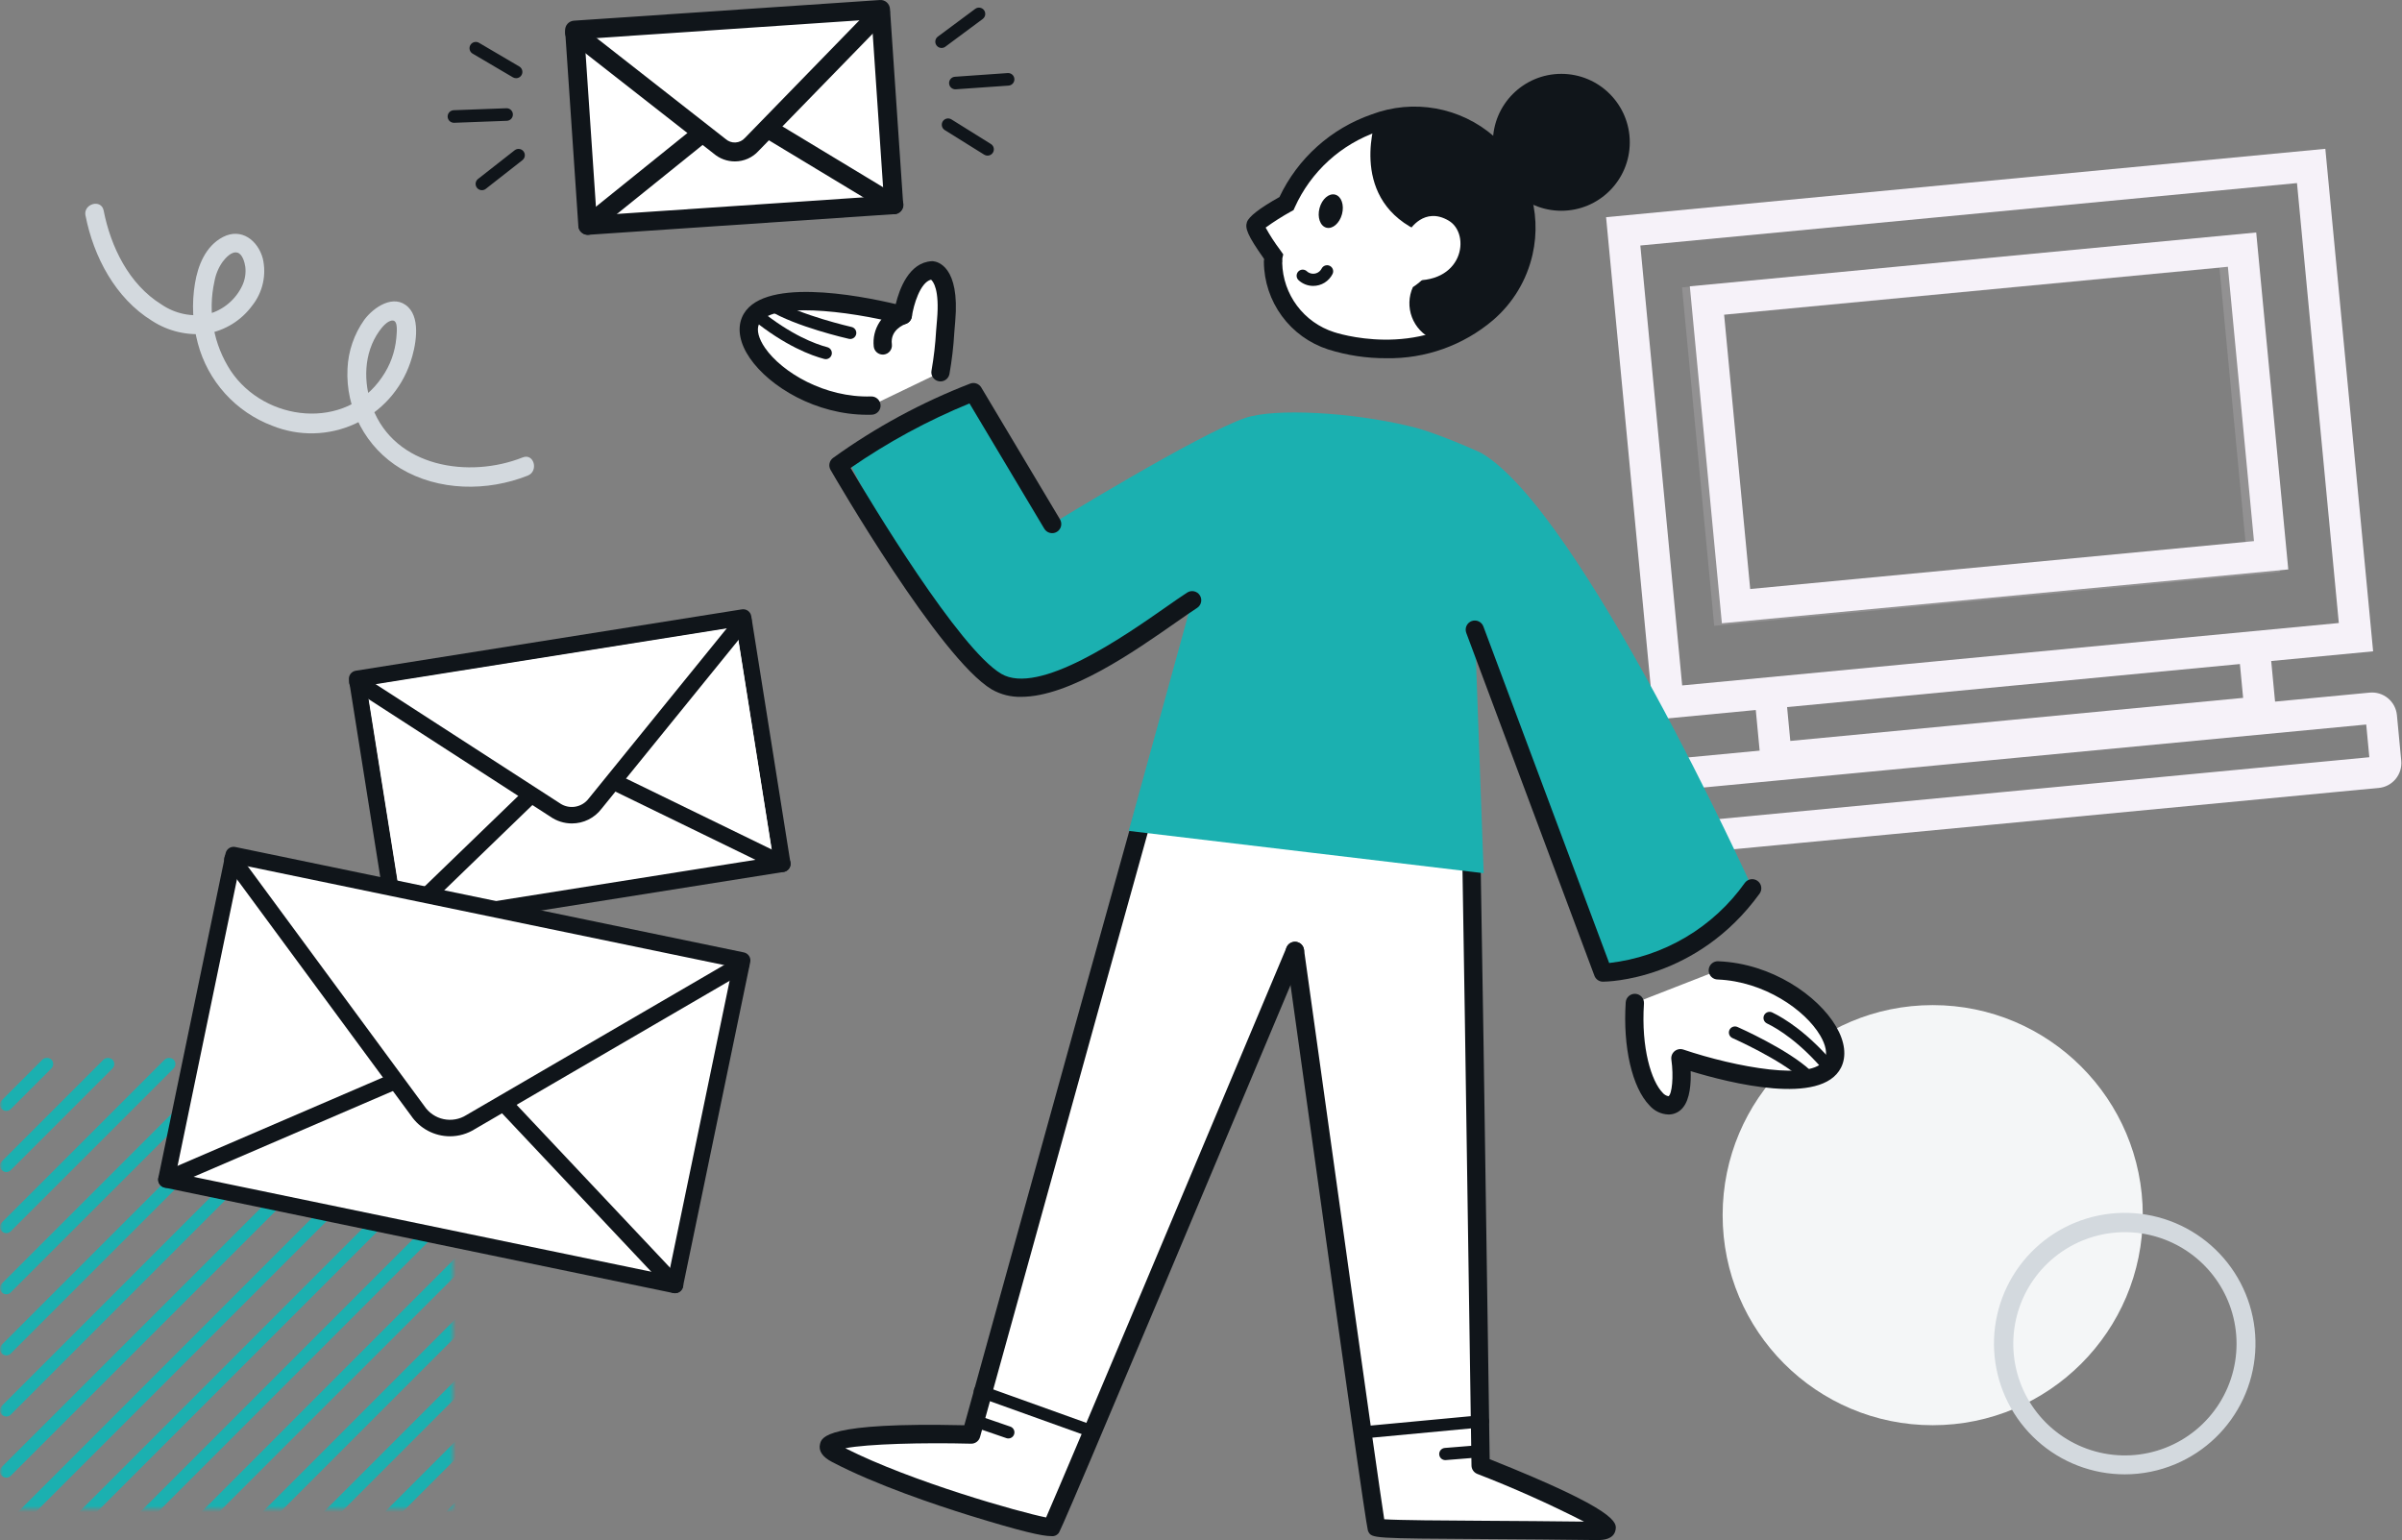 <?xml version="1.0" encoding="UTF-8"?><svg width="382" height="245" viewBox="0 0 382 245" fill="none" xmlns="http://www.w3.org/2000/svg">
<rect x="0" y="0" width="382" height="245" fill="#808080" stroke="none"/>
<mask id="mask0" mask-type="alpha" maskUnits="userSpaceOnUse" x="0" y="168" width="72" height="72">
<rect y="168" width="72" height="72" fill="#C4C4C4"/>
</mask>
<g mask="url(#mask0)">
<path d="M1.001 351.688C0.803 351.688 0.61 351.629 0.445 351.519C0.281 351.409 0.153 351.253 0.077 351.07C0.001 350.888 -0.018 350.687 0.02 350.493C0.059 350.299 0.154 350.12 0.294 349.981L181.754 168.52C181.941 168.332 182.196 168.227 182.461 168.226C182.726 168.226 182.981 168.332 183.168 168.519C183.356 168.707 183.461 168.961 183.461 169.226C183.462 169.492 183.356 169.746 183.169 169.934L1.708 351.395C1.52 351.582 1.266 351.688 1.001 351.688Z" fill="#1BB0B0"/>
<path d="M1.001 341.966C0.803 341.966 0.61 341.907 0.445 341.797C0.281 341.687 0.153 341.531 0.077 341.348C0.001 341.166 -0.018 340.965 0.02 340.771C0.059 340.577 0.154 340.398 0.294 340.259L172.033 168.52C172.221 168.337 172.474 168.237 172.736 168.239C172.998 168.241 173.249 168.346 173.435 168.532C173.62 168.717 173.725 168.968 173.727 169.23C173.73 169.492 173.629 169.745 173.447 169.934L1.708 341.673C1.52 341.86 1.266 341.966 1.001 341.966Z" fill="#1BB0B0"/>
<path d="M1.001 332.245C0.803 332.245 0.61 332.186 0.445 332.076C0.281 331.966 0.153 331.81 0.077 331.627C0.001 331.445 -0.018 331.244 0.02 331.05C0.059 330.856 0.154 330.677 0.294 330.538L162.31 168.521C162.498 168.338 162.751 168.238 163.013 168.24C163.275 168.242 163.526 168.347 163.712 168.533C163.897 168.718 164.002 168.969 164.004 169.231C164.007 169.493 163.906 169.746 163.724 169.935L1.708 331.952C1.52 332.139 1.266 332.245 1.001 332.245Z" fill="#1BB0B0"/>
<path d="M1.001 322.522C0.803 322.522 0.61 322.463 0.445 322.353C0.281 322.243 0.153 322.087 0.077 321.904C0.001 321.722 -0.018 321.521 0.02 321.327C0.059 321.133 0.154 320.954 0.294 320.815L152.588 168.521C152.776 168.338 153.029 168.238 153.291 168.24C153.553 168.242 153.804 168.347 153.99 168.533C154.175 168.718 154.28 168.969 154.282 169.231C154.285 169.493 154.184 169.746 154.002 169.935L1.708 322.23C1.52 322.417 1.266 322.522 1.001 322.522Z" fill="#1BB0B0"/>
<path d="M1.001 312.8C0.803 312.8 0.61 312.741 0.445 312.631C0.281 312.521 0.153 312.365 0.077 312.182C0.001 312 -0.018 311.799 0.02 311.605C0.059 311.411 0.154 311.232 0.294 311.093L142.867 168.52C143.055 168.337 143.308 168.237 143.57 168.239C143.832 168.241 144.083 168.346 144.269 168.532C144.454 168.717 144.559 168.968 144.561 169.23C144.564 169.492 144.463 169.745 144.281 169.934L1.708 312.507C1.52 312.694 1.266 312.8 1.001 312.8Z" fill="#1BB0B0"/>
<path d="M1.001 303.078C0.803 303.078 0.61 303.019 0.445 302.909C0.281 302.799 0.153 302.643 0.077 302.46C0.001 302.278 -0.018 302.077 0.02 301.883C0.059 301.689 0.154 301.51 0.294 301.371L133.144 168.52C133.332 168.337 133.585 168.237 133.847 168.239C134.109 168.241 134.36 168.346 134.546 168.532C134.731 168.717 134.836 168.968 134.838 169.23C134.841 169.492 134.74 169.745 134.558 169.934L1.708 302.788C1.52 302.974 1.266 303.078 1.001 303.078Z" fill="#1BB0B0"/>
<path d="M1.001 293.356C0.803 293.356 0.61 293.297 0.445 293.187C0.281 293.077 0.153 292.921 0.077 292.738C0.001 292.556 -0.018 292.355 0.02 292.161C0.059 291.967 0.154 291.788 0.294 291.649L123.422 168.521C123.61 168.338 123.863 168.238 124.125 168.24C124.387 168.242 124.638 168.347 124.824 168.533C125.009 168.718 125.114 168.969 125.116 169.231C125.119 169.493 125.018 169.746 124.836 169.935L1.708 293.063C1.52 293.25 1.266 293.356 1.001 293.356Z" fill="#1BB0B0"/>
<path d="M1.001 283.634C0.803 283.634 0.61 283.575 0.445 283.465C0.281 283.355 0.153 283.199 0.077 283.016C0.001 282.834 -0.018 282.633 0.02 282.439C0.059 282.245 0.154 282.066 0.294 281.927L113.7 168.52C113.888 168.337 114.141 168.237 114.403 168.239C114.665 168.241 114.916 168.346 115.102 168.532C115.287 168.717 115.392 168.968 115.394 169.23C115.397 169.492 115.296 169.745 115.114 169.934L1.708 283.341C1.52 283.528 1.266 283.634 1.001 283.634Z" fill="#1BB0B0"/>
<path d="M1.001 273.912C0.803 273.912 0.61 273.853 0.445 273.743C0.281 273.633 0.153 273.477 0.077 273.294C0.001 273.112 -0.018 272.911 0.02 272.717C0.059 272.523 0.154 272.344 0.294 272.205L103.978 168.52C104.166 168.337 104.419 168.237 104.681 168.239C104.943 168.241 105.194 168.346 105.38 168.532C105.565 168.717 105.67 168.968 105.672 169.23C105.675 169.492 105.574 169.745 105.392 169.934L1.708 273.619C1.52 273.806 1.266 273.912 1.001 273.912Z" fill="#1BB0B0"/>
<path d="M1.001 264.188C0.803 264.188 0.61 264.129 0.445 264.019C0.281 263.909 0.153 263.753 0.077 263.57C0.001 263.388 -0.018 263.187 0.02 262.993C0.059 262.799 0.154 262.62 0.294 262.481L94.256 168.518C94.348 168.422 94.458 168.346 94.58 168.294C94.702 168.241 94.834 168.214 94.966 168.212C95.099 168.211 95.231 168.237 95.354 168.287C95.477 168.337 95.588 168.411 95.682 168.505C95.776 168.599 95.85 168.711 95.901 168.834C95.951 168.957 95.976 169.088 95.975 169.221C95.974 169.354 95.946 169.485 95.894 169.607C95.841 169.729 95.765 169.839 95.67 169.932L1.708 263.895C1.52 264.082 1.266 264.188 1.001 264.188Z" fill="#1BB0B0"/>
<path d="M1 254.468C0.802 254.468 0.609 254.409 0.444 254.299C0.28 254.189 0.152 254.033 0.076 253.85C0 253.668 -0.019 253.467 0.019 253.273C0.058 253.079 0.153 252.9 0.293 252.761L84.534 168.52C84.722 168.337 84.975 168.237 85.237 168.239C85.499 168.241 85.75 168.346 85.936 168.532C86.121 168.717 86.226 168.968 86.228 169.23C86.231 169.492 86.13 169.745 85.948 169.934L1.707 254.175C1.519 254.362 1.265 254.468 1 254.468Z" fill="#1BB0B0"/>
<path d="M1.001 244.745C0.803 244.745 0.61 244.686 0.445 244.576C0.281 244.466 0.153 244.31 0.077 244.127C0.001 243.945 -0.018 243.744 0.02 243.55C0.059 243.356 0.154 243.177 0.294 243.038L74.813 168.519C74.905 168.423 75.015 168.347 75.137 168.295C75.259 168.242 75.391 168.215 75.523 168.213C75.656 168.212 75.788 168.237 75.911 168.288C76.034 168.338 76.145 168.412 76.239 168.506C76.333 168.6 76.407 168.712 76.458 168.835C76.508 168.958 76.533 169.089 76.532 169.222C76.531 169.355 76.503 169.486 76.451 169.608C76.398 169.73 76.322 169.84 76.227 169.933L1.708 244.452C1.52 244.639 1.266 244.745 1.001 244.745Z" fill="#1BB0B0"/>
<path d="M1 235.023C0.802 235.023 0.609 234.964 0.444 234.854C0.28 234.744 0.152 234.588 0.076 234.405C0 234.223 -0.019 234.022 0.019 233.828C0.058 233.634 0.153 233.455 0.293 233.316L65.093 168.516C65.185 168.42 65.295 168.344 65.417 168.292C65.539 168.239 65.671 168.212 65.803 168.21C65.936 168.209 66.068 168.235 66.191 168.285C66.314 168.335 66.425 168.409 66.519 168.503C66.613 168.597 66.687 168.709 66.738 168.832C66.788 168.955 66.813 169.086 66.812 169.219C66.811 169.352 66.783 169.483 66.731 169.605C66.678 169.727 66.602 169.837 66.507 169.93L1.707 234.73C1.519 234.917 1.265 235.023 1 235.023Z" fill="#1BB0B0"/>
<path d="M1.001 225.301C0.803 225.301 0.61 225.242 0.445 225.132C0.281 225.022 0.153 224.866 0.077 224.683C0.001 224.501 -0.018 224.3 0.02 224.106C0.059 223.912 0.154 223.733 0.294 223.594L55.369 168.519C55.557 168.336 55.81 168.236 56.072 168.238C56.334 168.24 56.585 168.345 56.77 168.531C56.956 168.716 57.061 168.967 57.063 169.229C57.066 169.491 56.965 169.744 56.783 169.933L1.708 225.008C1.52 225.195 1.266 225.301 1.001 225.301Z" fill="#1BB0B0"/>
<path d="M1.001 215.579C0.803 215.579 0.61 215.52 0.445 215.41C0.281 215.3 0.153 215.144 0.077 214.961C0.001 214.779 -0.018 214.578 0.02 214.384C0.059 214.19 0.154 214.011 0.294 213.872L45.647 168.519C45.739 168.423 45.849 168.347 45.971 168.295C46.093 168.242 46.225 168.215 46.357 168.213C46.49 168.212 46.622 168.237 46.745 168.288C46.868 168.338 46.979 168.412 47.073 168.506C47.167 168.6 47.241 168.712 47.291 168.835C47.342 168.958 47.367 169.089 47.366 169.222C47.365 169.355 47.337 169.486 47.285 169.608C47.232 169.73 47.156 169.84 47.061 169.933L1.708 215.288C1.52 215.474 1.266 215.579 1.001 215.579Z" fill="#1BB0B0"/>
<path d="M1 205.858C0.802 205.858 0.609 205.799 0.444 205.689C0.28 205.579 0.152 205.423 0.076 205.24C0 205.058 -0.019 204.857 0.019 204.663C0.058 204.469 0.153 204.29 0.293 204.151L35.924 168.52C36.016 168.424 36.126 168.348 36.248 168.296C36.37 168.243 36.502 168.216 36.634 168.214C36.767 168.213 36.899 168.239 37.022 168.289C37.145 168.339 37.256 168.413 37.35 168.507C37.444 168.601 37.518 168.713 37.569 168.836C37.619 168.959 37.644 169.09 37.643 169.223C37.642 169.356 37.614 169.487 37.562 169.609C37.509 169.731 37.433 169.841 37.338 169.934L1.707 205.565C1.519 205.752 1.265 205.858 1 205.858Z" fill="#1BB0B0"/>
<path d="M1.001 196.135C0.803 196.135 0.61 196.076 0.445 195.966C0.281 195.856 0.153 195.7 0.077 195.517C0.001 195.335 -0.018 195.134 0.02 194.94C0.059 194.746 0.154 194.567 0.294 194.428L26.203 168.52C26.391 168.337 26.644 168.237 26.906 168.239C27.168 168.241 27.419 168.346 27.605 168.532C27.79 168.717 27.895 168.968 27.897 169.23C27.9 169.492 27.799 169.745 27.617 169.934L1.708 195.842C1.52 196.029 1.266 196.135 1.001 196.135Z" fill="#1BB0B0"/>
<path d="M1 186.415C0.802 186.415 0.609 186.356 0.444 186.246C0.28 186.136 0.152 185.98 0.076 185.797C0 185.615 -0.019 185.414 0.019 185.22C0.058 185.026 0.153 184.847 0.293 184.708L16.48 168.521C16.668 168.338 16.921 168.238 17.183 168.24C17.445 168.242 17.696 168.347 17.881 168.533C18.067 168.718 18.172 168.969 18.174 169.231C18.177 169.493 18.076 169.746 17.894 169.935L1.707 186.122C1.519 186.309 1.265 186.415 1 186.415Z" fill="#1BB0B0"/>
<path d="M1 176.693C0.802 176.693 0.609 176.634 0.444 176.524C0.28 176.414 0.152 176.258 0.076 176.075C0 175.893 -0.019 175.692 0.019 175.498C0.058 175.304 0.153 175.125 0.293 174.986L6.757 168.521C6.85 168.428 6.96 168.354 7.081 168.304C7.203 168.254 7.333 168.228 7.464 168.228C7.596 168.228 7.726 168.254 7.847 168.304C7.968 168.354 8.078 168.428 8.171 168.521C8.264 168.614 8.338 168.724 8.388 168.846C8.438 168.967 8.464 169.097 8.464 169.228C8.464 169.36 8.438 169.49 8.388 169.611C8.337 169.733 8.264 169.843 8.171 169.936L1.707 176.4C1.519 176.587 1.265 176.693 1 176.693Z" fill="#1BB0B0"/>
<path d="M10.722 351.688C10.524 351.688 10.331 351.629 10.166 351.519C10.002 351.409 9.873 351.253 9.798 351.07C9.722 350.888 9.702 350.687 9.741 350.493C9.779 350.299 9.875 350.12 10.014 349.981L181.753 178.242C181.941 178.054 182.195 177.949 182.461 177.948C182.726 177.948 182.98 178.054 183.168 178.241C183.356 178.429 183.461 178.683 183.461 178.948C183.461 179.214 183.356 179.468 183.169 179.656L11.428 351.395C11.241 351.582 10.987 351.688 10.722 351.688Z" fill="#1BB0B0"/>
<path d="M20.445 351.688C20.247 351.688 20.054 351.629 19.889 351.519C19.725 351.409 19.597 351.253 19.521 351.07C19.445 350.888 19.425 350.687 19.464 350.493C19.503 350.299 19.598 350.12 19.738 349.981L181.754 187.965C181.846 187.872 181.957 187.798 182.078 187.748C182.199 187.697 182.329 187.671 182.461 187.671C182.592 187.671 182.722 187.697 182.844 187.747C182.965 187.798 183.075 187.871 183.168 187.964C183.261 188.057 183.335 188.167 183.385 188.288C183.435 188.41 183.461 188.54 183.461 188.671C183.461 188.803 183.436 188.933 183.385 189.054C183.335 189.175 183.261 189.286 183.169 189.379L21.152 351.396C20.964 351.583 20.71 351.688 20.445 351.688Z" fill="#1BB0B0"/>
<path d="M30.168 351.688C29.97 351.688 29.777 351.629 29.612 351.519C29.448 351.409 29.32 351.253 29.244 351.07C29.168 350.888 29.149 350.687 29.187 350.493C29.226 350.299 29.321 350.12 29.461 349.981L181.755 197.688C181.943 197.505 182.196 197.405 182.458 197.407C182.72 197.409 182.971 197.514 183.157 197.7C183.342 197.885 183.447 198.136 183.449 198.398C183.452 198.66 183.351 198.913 183.169 199.102L30.875 351.402C30.686 351.587 30.432 351.689 30.168 351.688Z" fill="#1BB0B0"/>
<path d="M39.889 351.688C39.691 351.688 39.498 351.629 39.333 351.519C39.169 351.409 39.04 351.253 38.965 351.07C38.889 350.888 38.869 350.687 38.908 350.493C38.946 350.299 39.042 350.12 39.181 349.981L181.754 207.409C181.943 207.226 182.196 207.126 182.458 207.128C182.72 207.13 182.971 207.235 183.156 207.421C183.342 207.606 183.447 207.857 183.449 208.119C183.451 208.381 183.351 208.634 183.169 208.823L40.596 351.396C40.408 351.583 40.154 351.688 39.889 351.688Z" fill="#1BB0B0"/>
<path d="M49.615 351.688C49.417 351.688 49.224 351.629 49.059 351.519C48.895 351.409 48.767 351.253 48.691 351.07C48.616 350.888 48.596 350.687 48.634 350.493C48.673 350.299 48.768 350.12 48.908 349.981L181.755 217.13C181.944 216.947 182.196 216.847 182.458 216.849C182.721 216.851 182.971 216.956 183.157 217.142C183.342 217.327 183.447 217.578 183.45 217.84C183.452 218.102 183.351 218.355 183.169 218.544L50.315 351.395C50.129 351.58 49.878 351.686 49.615 351.688Z" fill="#1BB0B0"/>
<path d="M59.333 351.688C59.135 351.688 58.942 351.629 58.777 351.519C58.613 351.409 58.485 351.253 58.409 351.07C58.333 350.888 58.314 350.687 58.352 350.493C58.391 350.299 58.486 350.12 58.626 349.981L181.755 226.853C181.847 226.757 181.957 226.681 182.079 226.629C182.201 226.576 182.333 226.549 182.465 226.547C182.598 226.546 182.73 226.572 182.853 226.622C182.976 226.672 183.087 226.746 183.181 226.84C183.275 226.934 183.349 227.046 183.4 227.169C183.45 227.292 183.475 227.423 183.474 227.556C183.473 227.689 183.445 227.82 183.393 227.942C183.34 228.064 183.264 228.174 183.169 228.267L60.04 351.396C59.852 351.583 59.598 351.688 59.333 351.688Z" fill="#1BB0B0"/>
<path d="M69.055 351.688C68.857 351.688 68.663 351.629 68.499 351.519C68.335 351.409 68.207 351.253 68.131 351.07C68.055 350.888 68.035 350.687 68.074 350.493C68.112 350.299 68.208 350.12 68.347 349.981L181.754 236.574C181.847 236.478 181.957 236.402 182.079 236.349C182.201 236.297 182.332 236.27 182.465 236.268C182.598 236.267 182.73 236.292 182.852 236.343C182.975 236.393 183.087 236.467 183.181 236.561C183.275 236.655 183.349 236.767 183.399 236.89C183.45 237.013 183.475 237.144 183.474 237.277C183.473 237.41 183.445 237.541 183.393 237.663C183.34 237.785 183.264 237.895 183.169 237.988L69.761 351.395C69.574 351.582 69.32 351.688 69.055 351.688Z" fill="#1BB0B0"/>
</g>
<path d="M13.602 34.294C14.885 40.839 18.352 47.428 24.165 51.017C26.768 52.71 29.884 53.43 32.965 53.051C35.827 52.545 38.384 50.956 40.103 48.613C40.932 47.571 41.515 46.355 41.807 45.056C42.1 43.757 42.095 42.409 41.793 41.113C41.016 38.23 38.378 36.187 35.459 37.696C32.706 39.12 31.472 42.216 31.003 45.096C30.474 48.265 30.632 51.511 31.465 54.615C32.254 57.586 33.741 60.325 35.803 62.605C37.865 64.885 40.442 66.639 43.319 67.722C45.417 68.566 47.664 68.974 49.925 68.92C52.185 68.866 54.41 68.351 56.465 67.407C58.519 66.463 60.359 65.109 61.872 63.429C63.385 61.749 64.54 59.778 65.264 57.637C66.084 55.262 66.964 50.857 64.927 48.858C62.66 46.632 59.391 48.887 57.927 50.874C56.312 53.152 55.388 55.848 55.264 58.639C55.107 61.803 55.809 64.95 57.298 67.746C58.786 70.543 61.004 72.884 63.716 74.521C69.75 78.121 77.498 78.198 83.928 75.646C85.701 74.946 84.928 72.039 83.128 72.753C74.599 76.138 62.801 74.346 59.218 64.79C57.74 60.849 57.812 56.173 60.318 52.657C60.738 52.068 61.665 50.898 62.51 50.986C63.355 51.074 63.078 53.061 63.028 53.753C62.825 55.999 62.038 58.153 60.745 60.001C54.965 68.545 42.139 67.126 36.694 58.98C35.338 56.902 34.41 54.575 33.965 52.135C33.52 49.694 33.566 47.189 34.102 44.767C34.299 43.652 34.736 42.594 35.384 41.667C35.857 41.033 36.848 39.909 37.771 40.185C38.571 40.425 38.912 41.737 39.013 42.447C39.131 43.458 38.966 44.481 38.537 45.405C38.023 46.508 37.275 47.486 36.344 48.27C35.414 49.055 34.324 49.627 33.149 49.948C31.864 50.206 30.539 50.203 29.255 49.94C27.97 49.678 26.751 49.16 25.669 48.418C20.506 45.218 17.618 39.269 16.484 33.489C16.113 31.596 13.221 32.397 13.592 34.289L13.602 34.294Z" fill="#D3D9DE"/>
<path d="M307.367 226.681C325.818 226.681 340.776 211.723 340.776 193.272C340.776 174.82 325.818 159.863 307.367 159.863C288.915 159.863 273.958 174.82 273.958 193.272C273.958 211.723 288.915 226.681 307.367 226.681Z" fill="#F4F6F7"/>
<path d="M337.941 234.495C332.782 234.504 327.805 232.596 323.975 229.141C320.145 225.685 317.736 220.93 317.216 215.798C316.695 210.667 318.101 205.524 321.159 201.371C324.218 197.217 328.711 194.349 333.766 193.322C338.821 192.296 344.077 193.185 348.513 195.817C352.949 198.449 356.249 202.636 357.771 207.564C359.294 212.493 358.93 217.811 356.75 222.486C354.571 227.161 350.732 230.859 345.979 232.863C343.435 233.937 340.702 234.491 337.941 234.495ZM337.941 195.978C334.128 195.976 330.416 197.202 327.354 199.475C324.292 201.747 322.043 204.944 320.94 208.594C319.837 212.244 319.938 216.152 321.228 219.74C322.518 223.327 324.929 226.405 328.104 228.516C331.279 230.627 335.049 231.66 338.857 231.462C342.665 231.263 346.308 229.845 349.246 227.415C352.185 224.986 354.264 221.675 355.174 217.973C356.085 214.27 355.78 210.373 354.304 206.858C352.947 203.637 350.671 200.888 347.761 198.953C344.851 197.018 341.435 195.983 337.941 195.978Z" fill="#D3D9DE"/>
<path opacity="0.15" d="M272.615 99.537L267.498 45.714L357.47 37.16L362.587 90.983L272.615 99.537ZM272.949 50.218L277.119 94.086L357.136 86.48L352.966 42.611L272.949 50.218Z" fill="#F6F2F9"/>
<path d="M280.215 123.296L279.229 112.928L263.022 114.469L255.422 34.544L369.807 23.669L377.407 103.594L361.199 105.135L362.185 115.502L280.215 123.296ZM284.208 112.462L284.718 117.845L356.734 110.999L356.222 105.616L284.208 112.462ZM260.87 39.048L267.522 109.018L371.952 99.09L365.3 29.12L260.87 39.048ZM273.837 99.132L268.742 45.54L358.814 36.977L363.914 90.568L273.837 99.132ZM274.193 50.044L278.341 93.681L358.459 86.064L354.31 42.428L274.193 50.044Z" fill="#F6F2F9"/>
<path d="M263.293 136.237C262.305 136.235 261.352 135.865 260.622 135.2C259.891 134.534 259.435 133.62 259.341 132.637L258.653 125.395C258.603 124.875 258.656 124.35 258.809 123.851C258.963 123.352 259.213 122.888 259.545 122.485C259.878 122.083 260.287 121.75 260.748 121.505C261.21 121.261 261.715 121.11 262.235 121.061L376.858 110.161C377.907 110.061 378.954 110.382 379.766 111.054C380.579 111.725 381.092 112.692 381.192 113.742L381.88 120.992C381.929 121.511 381.876 122.036 381.723 122.535C381.569 123.034 381.319 123.498 380.987 123.901C380.654 124.303 380.245 124.636 379.784 124.881C379.323 125.125 378.818 125.276 378.298 125.326L375.562 125.586V125.579L263.675 136.219C263.547 136.231 263.415 136.237 263.293 136.237ZM263.728 125.937L264.222 131.137L376.805 120.437L376.311 115.237L263.728 125.937Z" fill="#F6F2F9"/>
<path d="M205.464 150.746C205.464 150.746 218.626 242.416 218.888 242.909C219.15 243.402 246.034 245.871 253.888 243.728C261.742 241.585 235.472 233.072 235.472 233.072L233.272 117.263L184.085 118.427L153.721 228.269C153.721 228.269 125.546 226.869 132.645 230.869C139.744 234.869 166.21 243.361 166.584 242.947C166.958 242.533 205.459 150.747 205.459 150.747" fill="white"/>
<path d="M160.36 228.788C160.253 228.788 160.147 228.77 160.045 228.735L155.521 227.178C155.285 227.089 155.092 226.912 154.985 226.683C154.877 226.455 154.863 226.194 154.945 225.955C155.027 225.716 155.199 225.519 155.424 225.405C155.65 225.291 155.911 225.27 156.151 225.346L160.675 226.904C160.892 226.978 161.076 227.127 161.194 227.324C161.311 227.521 161.355 227.753 161.317 227.979C161.279 228.206 161.162 228.411 160.987 228.559C160.812 228.707 160.59 228.788 160.36 228.788Z" fill="#10151A"/>
<path d="M172.94 228.425C172.94 228.425 156.63 222.563 155.498 222.165C155.259 222.077 155.065 221.898 154.956 221.668C154.848 221.438 154.835 221.174 154.919 220.934C155.004 220.694 155.179 220.496 155.408 220.385C155.636 220.273 155.9 220.256 156.141 220.337C157.273 220.737 173.595 226.603 173.595 226.603L172.94 228.425Z" fill="#10151A"/>
<path d="M167.154 244.32C165.772 244.32 162.543 243.62 154.118 241.012C148.979 239.412 139.318 236.195 132.318 232.523C130.772 231.713 130.134 230.743 130.418 229.643C130.689 228.604 131.324 226.187 153.359 226.688C183.401 118.101 183.622 117.809 183.854 117.507C184.067 117.224 184.377 117.029 184.723 116.958C185.07 116.887 185.431 116.945 185.739 117.122C186.046 117.298 186.278 117.581 186.391 117.916C186.504 118.252 186.491 118.617 186.354 118.944C185.511 121.508 166.072 191.65 155.861 228.555C155.777 228.861 155.594 229.131 155.341 229.324C155.088 229.516 154.779 229.621 154.461 229.621H154.424C146.772 229.421 137.986 229.656 134.432 230.342C144.988 235.682 162.184 240.526 166.367 241.352C169.685 233.762 192.391 179.778 204.615 150.667C204.768 150.317 205.053 150.043 205.407 149.901C205.761 149.76 206.157 149.763 206.508 149.911C206.86 150.059 207.139 150.339 207.286 150.69C207.433 151.042 207.436 151.438 207.294 151.792C168.873 243.287 168.558 243.633 168.327 243.885C168.186 244.052 168.004 244.181 167.798 244.257C167.592 244.333 167.371 244.355 167.154 244.32Z" fill="#10151A"/>
<path d="M229.841 232.232C229.593 232.229 229.355 232.131 229.177 231.958C228.998 231.785 228.893 231.55 228.884 231.301C228.874 231.053 228.96 230.81 229.124 230.623C229.288 230.437 229.517 230.32 229.764 230.298L234.533 229.913C234.662 229.899 234.793 229.911 234.917 229.948C235.041 229.985 235.156 230.047 235.256 230.129C235.356 230.212 235.438 230.314 235.498 230.429C235.558 230.543 235.594 230.669 235.604 230.798C235.615 230.928 235.599 231.057 235.558 231.18C235.518 231.303 235.453 231.417 235.367 231.515C235.282 231.612 235.178 231.691 235.061 231.748C234.945 231.804 234.818 231.837 234.689 231.844L229.919 232.229L229.841 232.232Z" fill="#10151A"/>
<path d="M217.504 228.729L217.322 226.8C217.322 226.8 234.59 225.173 235.787 225.068C236.04 225.052 236.288 225.135 236.479 225.3C236.671 225.465 236.791 225.698 236.813 225.95C236.835 226.202 236.758 226.452 236.598 226.648C236.438 226.844 236.207 226.969 235.956 226.998C234.76 227.102 217.504 228.729 217.504 228.729Z" fill="#10151A"/>
<path d="M254.141 244.947H253.935C247.946 244.859 241.853 244.822 236.477 244.789C218.183 244.678 218.184 244.678 217.606 243.595C217.443 243.288 217.222 242.872 204.506 151.432C204.452 151.05 204.553 150.663 204.785 150.356C205.018 150.049 205.362 149.846 205.744 149.793C206.125 149.74 206.512 149.841 206.82 150.073C207.127 150.305 207.329 150.65 207.382 151.032C211.415 180.032 218.925 233.814 220.139 241.643C222.518 241.799 229.334 241.843 236.492 241.884C241.257 241.913 246.585 241.946 251.908 242.014C246.385 239.194 240.72 236.661 234.936 234.425C234.669 234.319 234.438 234.136 234.275 233.899C234.111 233.663 234.022 233.382 234.018 233.095C233.459 194.174 232.362 120.195 232.193 117.469C232.146 117.121 232.227 116.767 232.42 116.474C232.614 116.181 232.907 115.969 233.246 115.875C233.584 115.781 233.945 115.814 234.261 115.966C234.578 116.118 234.829 116.379 234.967 116.702C235.118 117.054 235.261 117.386 236.909 232.083C257.526 240.302 257.148 242.217 256.92 243.367C256.631 244.84 254.938 244.947 254.141 244.947Z" fill="#10151A"/>
<path d="M259.995 159.518C259.358 169.231 262.495 175.908 265.395 175.809C268.295 175.71 267.238 168.309 267.238 168.309C267.238 168.309 288.328 175.431 291.492 169.142C293.853 164.442 284.544 154.811 273.259 154.342" fill="white"/>
<path d="M265.337 177.262C264.762 177.242 264.196 177.103 263.677 176.853C263.158 176.604 262.696 176.25 262.32 175.814C259.561 172.968 258.079 166.534 258.545 159.423C258.57 159.038 258.747 158.679 259.037 158.425C259.327 158.171 259.706 158.042 260.09 158.068C260.475 158.093 260.834 158.27 261.088 158.56C261.342 158.849 261.47 159.228 261.445 159.613C260.976 166.771 262.651 171.981 264.406 173.792C264.644 174.086 264.978 174.286 265.349 174.357C265.888 174.037 266.196 171.277 265.802 168.515C265.768 168.269 265.797 168.02 265.886 167.789C265.975 167.558 266.122 167.354 266.312 167.195C266.503 167.037 266.73 166.93 266.973 166.884C267.216 166.838 267.467 166.855 267.702 166.933C275.966 169.722 288.402 172.047 290.194 168.49C290.636 167.611 290.378 166.234 289.484 164.714C287.076 160.614 280.55 156.099 273.198 155.792C273.002 155.793 272.807 155.754 272.625 155.678C272.444 155.602 272.28 155.49 272.143 155.348C272.006 155.207 271.899 155.039 271.83 154.855C271.76 154.671 271.728 154.475 271.736 154.278C271.744 154.081 271.792 153.889 271.877 153.711C271.962 153.534 272.082 153.375 272.231 153.246C272.379 153.116 272.551 153.018 272.739 152.957C272.926 152.896 273.123 152.874 273.319 152.892C281.788 153.246 289.119 158.368 291.988 163.245C293.413 165.667 293.698 167.995 292.788 169.799C289.688 175.955 275.038 172.246 268.871 170.363C268.941 172.263 268.782 174.806 267.631 176.179C267.367 176.506 267.034 176.773 266.657 176.96C266.279 177.147 265.865 177.251 265.444 177.263C265.414 177.262 265.375 177.262 265.337 177.262Z" fill="#10151A"/>
<path d="M287.24 171.904C286.997 171.904 286.763 171.813 286.584 171.648C283.184 168.512 275.604 165.143 275.528 165.109C275.412 165.057 275.307 164.983 275.219 164.891C275.132 164.799 275.063 164.691 275.017 164.572C274.924 164.333 274.931 164.066 275.034 163.832C275.138 163.597 275.331 163.413 275.571 163.32C275.81 163.228 276.076 163.234 276.311 163.338C276.633 163.48 284.263 166.87 287.897 170.224C288.041 170.356 288.141 170.528 288.185 170.718C288.229 170.908 288.214 171.107 288.143 171.288C288.072 171.47 287.948 171.626 287.787 171.735C287.626 171.845 287.435 171.904 287.24 171.904Z" fill="#10151A"/>
<path d="M291.165 171.046C291.023 171.046 290.883 171.015 290.754 170.954C290.625 170.894 290.511 170.807 290.42 170.698C286.305 165.77 282.753 163.619 281.002 162.775C280.888 162.719 280.785 162.642 280.7 162.548C280.616 162.453 280.55 162.342 280.508 162.222C280.466 162.102 280.449 161.975 280.456 161.848C280.463 161.721 280.495 161.597 280.55 161.482C280.605 161.368 280.682 161.265 280.777 161.18C280.872 161.095 280.982 161.03 281.102 160.988C281.222 160.946 281.35 160.928 281.476 160.935C281.603 160.942 281.728 160.974 281.842 161.03C283.734 161.941 287.557 164.248 291.907 169.456C291.989 169.553 292.05 169.666 292.088 169.787C292.126 169.909 292.14 170.036 292.129 170.163C292.117 170.29 292.081 170.413 292.022 170.526C291.963 170.638 291.882 170.738 291.784 170.82C291.611 170.966 291.392 171.046 291.165 171.046Z" fill="#10151A"/>
<path d="M149.568 59.217C150.013 56.485 150.314 53.731 150.468 50.968C151.145 43.249 148.251 42.995 148.251 42.995C144.54 43.202 143.585 50.143 143.585 50.143C143.585 50.143 122.038 44.555 119.335 51.054C117.316 55.906 127.293 64.854 138.583 64.509" fill="white"/>
<path d="M137.95 65.971C129.75 65.971 122.387 61.51 119.263 56.976C117.669 54.662 117.218 52.361 117.993 50.496C120.734 43.904 136.614 46.984 142.453 48.366C143.038 45.956 144.57 41.745 148.17 41.545C148.239 41.54 148.308 41.54 148.377 41.545C149.103 41.608 152.677 42.368 151.915 51.092C151.865 51.668 151.815 52.273 151.766 52.887C151.64 55.112 151.38 57.328 150.988 59.523C150.906 59.899 150.678 60.228 150.353 60.436C150.029 60.644 149.635 60.715 149.259 60.633C148.882 60.551 148.553 60.323 148.345 59.998C148.137 59.674 148.066 59.28 148.148 58.904C148.511 56.837 148.752 54.75 148.87 52.655C148.92 52.033 148.97 51.421 149.021 50.838C149.441 46.038 148.405 44.765 148.067 44.483C146.334 44.914 145.275 48.55 145.023 50.34C144.995 50.542 144.924 50.736 144.815 50.91C144.707 51.083 144.563 51.231 144.393 51.345C144.223 51.459 144.031 51.535 143.829 51.57C143.628 51.605 143.421 51.596 143.223 51.546C134.783 49.359 122.207 47.933 120.679 51.609C120.301 52.518 120.658 53.872 121.659 55.324C124.359 59.237 131.195 63.287 138.543 63.053C138.927 63.046 139.299 63.19 139.579 63.453C139.859 63.716 140.026 64.078 140.043 64.462C140.049 64.653 140.018 64.843 139.951 65.022C139.883 65.201 139.781 65.365 139.65 65.504C139.519 65.643 139.362 65.756 139.188 65.834C139.013 65.913 138.825 65.956 138.634 65.962C138.401 65.968 138.175 65.971 137.95 65.971Z" fill="#10151A"/>
<path d="M140.394 56.398C140.041 56.397 139.701 56.269 139.436 56.036C139.172 55.803 139.001 55.482 138.956 55.133C138.803 53.751 139.136 52.36 139.898 51.197C140.66 50.035 141.803 49.174 143.131 48.763C143.495 48.646 143.89 48.678 144.232 48.851C144.573 49.024 144.832 49.324 144.953 49.687C145.074 50.05 145.046 50.446 144.877 50.789C144.708 51.132 144.41 51.395 144.049 51.52C143.784 51.612 141.538 52.463 141.837 54.757C141.886 55.139 141.782 55.525 141.547 55.831C141.312 56.136 140.965 56.336 140.583 56.386C140.52 56.394 140.457 56.398 140.394 56.398Z" fill="#10151A"/>
<path d="M135.215 53.916C135.142 53.916 135.07 53.908 134.999 53.892C134.655 53.814 126.519 51.95 122.308 49.353C122.2 49.286 122.105 49.199 122.031 49.096C121.957 48.992 121.903 48.876 121.874 48.752C121.844 48.628 121.84 48.5 121.86 48.375C121.88 48.249 121.925 48.129 121.992 48.021C122.058 47.912 122.146 47.818 122.249 47.744C122.352 47.669 122.469 47.616 122.592 47.587C122.716 47.557 122.844 47.553 122.97 47.573C123.095 47.593 123.216 47.638 123.324 47.705C127.265 50.134 135.347 51.985 135.424 52.005C135.657 52.056 135.862 52.192 136.001 52.387C136.14 52.581 136.202 52.819 136.176 53.057C136.15 53.294 136.036 53.513 135.858 53.672C135.68 53.831 135.449 53.918 135.211 53.918L135.215 53.916Z" fill="#10151A"/>
<path d="M131.341 57.126C131.258 57.126 131.175 57.115 131.095 57.095C129.063 56.563 124.869 55.033 119.601 50.754C119.418 50.587 119.307 50.356 119.289 50.11C119.271 49.863 119.348 49.619 119.504 49.427C119.66 49.235 119.884 49.111 120.129 49.078C120.374 49.046 120.622 49.109 120.823 49.254C125.807 53.303 129.705 54.733 131.585 55.225C131.809 55.287 132.002 55.428 132.131 55.622C132.259 55.816 132.313 56.05 132.284 56.28C132.254 56.511 132.143 56.723 131.969 56.878C131.796 57.033 131.573 57.12 131.341 57.125V57.126Z" fill="#10151A"/>
<path d="M189.615 95.429C189.615 95.429 165.926 113.463 158.488 108.386C148.488 101.548 135.288 73.908 135.288 73.908C144.9 63.876 154.815 62.342 154.815 62.342L167.315 83.336C167.315 83.336 190.658 68.981 198.037 66.475C202.75 64.875 214.964 65.575 224.015 67.755C228.229 68.655 235.533 72.023 235.533 72.023C251.362 81.155 278.686 141.246 278.686 141.246C272.302 148.018 264.022 152.703 254.93 154.688L234.553 100.165L235.953 138.883L179.503 132.156L189.615 95.429Z" fill="#1BB0B0"/>
<path d="M162.4 110.834C160.77 110.874 159.16 110.47 157.743 109.665C149.504 104.788 132.792 75.956 132.085 74.731C131.904 74.418 131.846 74.048 131.923 73.695C132 73.342 132.206 73.03 132.501 72.821C139.241 67.965 146.575 63.992 154.324 61C154.64 60.888 154.985 60.89 155.3 61.004C155.616 61.118 155.882 61.338 156.054 61.626L168.562 82.582C168.664 82.746 168.732 82.928 168.762 83.119C168.793 83.309 168.785 83.504 168.739 83.692C168.694 83.879 168.611 84.056 168.497 84.211C168.382 84.366 168.238 84.497 168.072 84.596C167.906 84.695 167.723 84.76 167.532 84.787C167.34 84.814 167.146 84.803 166.959 84.754C166.773 84.705 166.597 84.619 166.444 84.502C166.291 84.385 166.163 84.238 166.067 84.071L154.185 64.164C147.528 66.89 141.187 70.331 135.273 74.426C138.501 79.897 152.501 103.185 159.223 107.164C165.205 110.707 178.829 101.173 185.38 96.593C186.736 95.644 187.908 94.824 188.824 94.235C189.148 94.033 189.538 93.968 189.91 94.052C190.283 94.136 190.607 94.363 190.813 94.684C191.019 95.005 191.091 95.394 191.012 95.768C190.934 96.141 190.712 96.469 190.394 96.68C189.526 97.238 188.376 98.043 187.044 98.974C180.399 103.622 170.086 110.833 162.4 110.834Z" fill="#10151A"/>
<path d="M254.929 156.138C254.633 156.138 254.344 156.048 254.101 155.879C253.858 155.71 253.672 155.471 253.568 155.194L233.191 100.672C233.122 100.492 233.089 100.301 233.094 100.109C233.099 99.916 233.142 99.727 233.221 99.552C233.299 99.376 233.412 99.218 233.552 99.087C233.693 98.955 233.858 98.853 234.038 98.785C234.218 98.718 234.41 98.687 234.602 98.695C234.794 98.702 234.983 98.747 235.157 98.828C235.332 98.909 235.488 99.024 235.618 99.166C235.748 99.307 235.848 99.474 235.913 99.655L255.913 153.168C260.208 152.675 264.351 151.282 268.071 149.082C271.792 146.881 275.007 143.921 277.507 140.395C277.738 140.096 278.076 139.899 278.449 139.845C278.822 139.791 279.202 139.884 279.508 140.105C279.814 140.325 280.022 140.656 280.088 141.028C280.154 141.399 280.073 141.782 279.862 142.095C269.84 155.964 255.535 156.136 254.931 156.136L254.929 156.138Z" fill="#10151A"/>
<path d="M242.308 40.151C243.02 37.01 242.866 33.735 241.865 30.674C240.863 27.614 239.05 24.882 236.619 22.77C234.188 20.657 231.23 19.243 228.06 18.678C224.889 18.114 221.625 18.419 218.614 19.562C215.525 20.625 212.686 22.311 210.274 24.515C207.863 26.719 205.928 29.395 204.592 32.377C204.492 32.433 199.924 35.027 199.681 35.786C199.438 36.545 202.114 40.186 202.518 40.765C202.478 41.018 202.466 41.275 202.482 41.532L202.454 41.654C202.483 44.452 203.391 47.17 205.05 49.422C206.71 51.675 209.036 53.349 211.7 54.206C211.7 54.206 225.7 59.106 236.5 49.812C239.431 47.305 241.469 43.915 242.308 40.151Z" fill="white"/>
<path d="M220.47 56.976C217.333 56.991 214.212 56.519 211.219 55.576C208.271 54.624 205.698 52.769 203.864 50.272C202.03 47.776 201.028 44.765 201.001 41.668V41.499L201.03 41.376C201.03 41.312 201.03 41.243 201.03 41.176C198.33 37.363 198 36.286 198.301 35.347C198.588 34.453 200.327 33.106 203.475 31.341C204.923 28.284 206.967 25.546 209.485 23.289C212.004 21.031 214.949 19.299 218.145 18.193C221.401 16.965 224.928 16.642 228.352 17.258C231.776 17.874 234.969 19.405 237.593 21.69C240.217 23.975 242.173 26.927 243.253 30.235C244.334 33.542 244.499 37.08 243.73 40.473C242.814 44.54 240.609 48.204 237.445 50.92C232.713 54.937 226.677 57.09 220.47 56.976ZM203.914 41.809C203.972 44.273 204.796 46.657 206.272 48.631C207.748 50.605 209.802 52.07 212.149 52.823C212.316 52.88 225.544 57.332 235.549 48.711C238.239 46.404 240.112 43.291 240.89 39.834V39.829C241.544 36.944 241.403 33.936 240.483 31.125C239.563 28.314 237.899 25.805 235.666 23.865C233.433 21.925 230.716 20.627 227.804 20.108C224.892 19.59 221.894 19.87 219.129 20.921C216.221 21.922 213.549 23.507 211.277 25.579C209.005 27.652 207.181 30.167 205.917 32.971L205.717 33.415L205.292 33.649C203.907 34.419 202.567 35.27 201.28 36.196C201.948 37.412 202.702 38.579 203.537 39.688L204.08 40.461L203.934 41.091C203.927 41.177 203.927 41.264 203.934 41.351V41.696L203.914 41.809Z" fill="#10151A"/>
<path d="M213.424 34.059C213.81 32.607 213.324 31.217 212.337 30.954C211.35 30.692 210.236 31.656 209.85 33.108C209.464 34.56 209.951 35.95 210.937 36.213C211.924 36.476 213.038 35.511 213.424 34.059Z" fill="#10151A"/>
<path d="M211.059 43.132C210.768 43.719 210.257 44.166 209.636 44.377C209.016 44.587 208.338 44.542 207.751 44.252C207.546 44.15 207.355 44.02 207.186 43.867" fill="white"/>
<path d="M208.839 45.475C207.989 45.473 207.169 45.155 206.539 44.584C206.442 44.499 206.363 44.396 206.306 44.281C206.249 44.165 206.215 44.039 206.208 43.91C206.2 43.782 206.218 43.653 206.261 43.531C206.304 43.41 206.37 43.298 206.457 43.203C206.543 43.107 206.648 43.03 206.765 42.975C206.882 42.921 207.008 42.89 207.137 42.885C207.266 42.88 207.394 42.901 207.515 42.947C207.636 42.992 207.746 43.061 207.839 43.15C207.943 43.243 208.059 43.322 208.183 43.384C208.36 43.471 208.552 43.523 208.749 43.535C208.946 43.548 209.143 43.523 209.33 43.459C209.517 43.396 209.689 43.296 209.837 43.166C209.985 43.036 210.106 42.879 210.194 42.702C210.311 42.478 210.512 42.309 210.752 42.231C210.992 42.153 211.253 42.172 211.48 42.284C211.707 42.396 211.88 42.592 211.965 42.83C212.049 43.069 212.036 43.33 211.93 43.56C211.645 44.136 211.205 44.62 210.658 44.959C210.112 45.297 209.482 45.476 208.839 45.475Z" fill="#10151A"/>
<path d="M248.304 33.521C254.317 33.521 259.191 28.646 259.191 22.634C259.191 16.621 254.317 11.747 248.304 11.747C242.291 11.747 237.417 16.621 237.417 22.634C237.417 28.646 242.291 33.521 248.304 33.521Z" fill="#10151A"/>
<path d="M218.914 18.628C218.914 18.628 214.307 31.068 225.138 36.54C232.933 40.475 224.694 45.668 224.694 45.668C224.013 47.181 223.96 48.902 224.548 50.454C225.136 52.006 226.316 53.261 227.828 53.943L227.977 54.008C227.977 54.008 236.287 52.417 240.413 45.093C244.539 37.769 243.569 28.13 237.6 22.943C231.631 17.756 223.114 16.457 218.914 18.628Z" fill="#10151A"/>
<path d="M224.171 36.607C224.171 36.607 226.484 32.784 230.397 35.097C233.977 37.216 232.754 45.491 223.797 44.519" fill="white"/>
<path d="M118.19 98.208L56.792 107.966L63.02 147.154L124.418 137.396L118.19 98.208Z" fill="white"/>
<path d="M63.014 148.459C62.704 148.458 62.404 148.347 62.168 148.146C61.932 147.944 61.776 147.665 61.727 147.359L55.499 108.171C55.445 107.829 55.529 107.48 55.732 107.2C55.936 106.92 56.242 106.732 56.584 106.678L117.983 96.92C118.153 96.892 118.326 96.898 118.493 96.938C118.659 96.978 118.817 97.05 118.956 97.151C119.094 97.252 119.212 97.379 119.301 97.525C119.391 97.672 119.45 97.834 119.476 98.004L125.704 137.192C125.759 137.533 125.675 137.883 125.472 138.163C125.268 138.443 124.962 138.63 124.62 138.685L63.22 148.442C63.152 148.453 63.083 148.459 63.014 148.459ZM58.28 109.05L64.1 145.661L122.92 136.313L117.102 99.702L58.28 109.05Z" fill="#10151A"/>
<path d="M117.079 99.733L91.135 125.969L58.335 109.062L64.165 145.762L87.513 122.92C88.306 122.142 89.321 121.631 90.417 121.457C91.514 121.283 92.637 121.454 93.632 121.948L122.913 136.422" fill="white"/>
<path d="M63.03 148.456C62.77 148.458 62.514 148.382 62.297 148.237C62.08 148.092 61.912 147.885 61.814 147.643C61.716 147.401 61.694 147.136 61.749 146.881C61.804 146.626 61.934 146.393 62.123 146.214L86.563 122.583C87.59 121.594 88.895 120.944 90.302 120.72C91.709 120.495 93.152 120.708 94.434 121.329L125.001 136.216C125.155 136.291 125.293 136.395 125.407 136.524C125.52 136.652 125.607 136.801 125.663 136.963C125.719 137.125 125.742 137.296 125.732 137.467C125.721 137.638 125.677 137.806 125.602 137.96C125.527 138.114 125.423 138.251 125.295 138.365C125.166 138.478 125.017 138.566 124.855 138.621C124.693 138.677 124.522 138.7 124.351 138.69C124.18 138.68 124.012 138.636 123.858 138.561L93.293 123.675C92.492 123.287 91.591 123.155 90.713 123.295C89.834 123.434 89.019 123.84 88.377 124.458L63.938 148.089C63.694 148.324 63.369 148.456 63.03 148.456Z" fill="#10151A"/>
<path d="M56.986 109.334L88.286 128.853C89.285 129.518 90.498 129.782 91.682 129.594C92.867 129.405 93.938 128.777 94.68 127.835L118.389 99.57" fill="white"/>
<path d="M90.949 130.969C89.72 130.968 88.522 130.589 87.517 129.884L56.128 109.588C55.837 109.4 55.633 109.104 55.56 108.766C55.488 108.428 55.552 108.075 55.74 107.784C55.928 107.494 56.223 107.29 56.562 107.217C56.9 107.144 57.253 107.209 57.544 107.397L88.972 127.716C89.684 128.229 90.568 128.443 91.436 128.312C92.304 128.181 93.086 127.716 93.616 127.016L117.222 97.916C117.439 97.647 117.755 97.476 118.099 97.44C118.443 97.404 118.787 97.506 119.056 97.724C119.325 97.942 119.496 98.258 119.532 98.602C119.568 98.946 119.465 99.29 119.248 99.559L95.671 128.624C95.119 129.354 94.406 129.946 93.586 130.353C92.767 130.76 91.864 130.971 90.949 130.969Z" fill="#10151A"/>
<path d="M37.155 136.001L26.452 187.616L107.32 204.384L118.022 152.769L37.155 136.001Z" fill="white"/>
<path d="M107.335 205.688C107.246 205.688 107.158 205.679 107.07 205.661L26.188 188.893C26.02 188.858 25.86 188.791 25.718 188.695C25.576 188.599 25.455 188.475 25.361 188.332C25.267 188.189 25.202 188.028 25.17 187.86C25.138 187.691 25.14 187.518 25.175 187.351L35.876 135.727C35.91 135.559 35.977 135.399 36.073 135.257C36.169 135.115 36.293 134.994 36.436 134.9C36.579 134.806 36.74 134.741 36.908 134.709C37.077 134.677 37.25 134.679 37.417 134.715L118.3 151.482C118.639 151.552 118.936 151.754 119.126 152.044C119.316 152.333 119.383 152.686 119.312 153.025L108.612 204.649C108.552 204.943 108.392 205.207 108.159 205.396C107.927 205.585 107.635 205.688 107.335 205.688ZM27.995 186.603L106.322 202.841L116.495 153.772L38.167 137.534L27.995 186.603Z" fill="#10151A"/>
<path d="M115.939 154.131L71.357 174.522L38.557 138.077L28.532 186.421L68.292 169.021C69.643 168.428 71.144 168.27 72.589 168.57C74.033 168.869 75.348 169.611 76.351 170.693L105.925 202.458" fill="white"/>
<path d="M107.354 205.683C107.176 205.683 107 205.647 106.836 205.576C106.673 205.506 106.526 205.402 106.404 205.273L75.43 172.388C74.555 171.466 73.42 170.834 72.176 170.577C70.932 170.32 69.639 170.449 68.471 170.949L26.983 188.812C26.664 188.948 26.305 188.953 25.983 188.825C25.661 188.696 25.404 188.445 25.267 188.127C25.131 187.809 25.126 187.449 25.254 187.128C25.383 186.806 25.633 186.548 25.952 186.412L67.44 168.55C69.1 167.84 70.937 167.655 72.705 168.021C74.473 168.387 76.086 169.285 77.328 170.596L108.303 203.477C108.48 203.661 108.598 203.894 108.644 204.146C108.689 204.397 108.66 204.657 108.558 204.892C108.457 205.126 108.289 205.326 108.074 205.466C107.86 205.605 107.609 205.679 107.354 205.677V205.683Z" fill="#10151A"/>
<path d="M36.753 137.782L66.46 176.765C67.388 178.061 68.77 178.96 70.331 179.283C71.892 179.606 73.517 179.329 74.883 178.508L117.644 154.545" fill="white"/>
<path d="M71.57 180.728C70.346 180.727 69.142 180.428 68.061 179.855C66.98 179.282 66.056 178.453 65.37 177.441L35.907 137.441C35.701 137.162 35.615 136.814 35.667 136.472C35.719 136.13 35.905 135.822 36.183 135.617C36.462 135.412 36.81 135.326 37.152 135.378C37.494 135.43 37.801 135.615 38.007 135.894L67.496 175.932C68.204 176.992 69.298 177.734 70.546 177.999C71.793 178.264 73.094 178.031 74.172 177.35L117.185 152.306C117.333 152.219 117.496 152.163 117.666 152.14C117.836 152.117 118.008 152.128 118.174 152.172C118.34 152.215 118.495 152.291 118.631 152.395C118.768 152.499 118.882 152.629 118.969 152.777C119.055 152.925 119.111 153.088 119.134 153.258C119.157 153.428 119.146 153.601 119.103 153.766C119.059 153.932 118.983 154.087 118.879 154.224C118.775 154.36 118.646 154.474 118.498 154.561L75.523 179.581C74.341 180.329 72.969 180.727 71.57 180.728Z" fill="#10151A"/>
<path d="M140.038 1.504L91.376 4.789L93.472 35.848L142.134 32.563L140.038 1.504Z" fill="white"/>
<path d="M93.471 37.348C93.09 37.347 92.724 37.202 92.447 36.943C92.169 36.683 92.001 36.327 91.976 35.948L89.876 4.889C89.862 4.692 89.888 4.494 89.951 4.307C90.014 4.119 90.113 3.946 90.243 3.798C90.373 3.649 90.531 3.528 90.709 3.44C90.886 3.353 91.079 3.301 91.276 3.289L139.938 0.004C140.134 -0.01 140.331 0.015 140.518 0.078C140.704 0.141 140.877 0.241 141.025 0.371C141.324 0.633 141.508 1.003 141.536 1.4L143.636 32.459C143.649 32.656 143.624 32.853 143.561 33.041C143.497 33.228 143.398 33.401 143.268 33.55C143.138 33.698 142.98 33.82 142.803 33.907C142.625 33.994 142.433 34.046 142.236 34.059L93.574 37.344C93.54 37.347 93.505 37.348 93.471 37.348ZM92.971 6.185L94.866 34.251L140.535 31.168L138.635 3.102L92.971 6.185Z" fill="#10151A"/>
<path d="M93.481 37.347C93.171 37.347 92.868 37.251 92.615 37.071C92.361 36.892 92.169 36.639 92.066 36.346C91.963 36.053 91.953 35.736 92.037 35.437C92.122 35.138 92.298 34.873 92.539 34.679L113.305 17.942C114.254 17.181 115.412 16.73 116.625 16.647C117.837 16.565 119.046 16.856 120.088 17.481L142.914 31.274C143.089 31.372 143.242 31.505 143.365 31.664C143.488 31.823 143.577 32.005 143.628 32.199C143.679 32.393 143.691 32.595 143.662 32.794C143.634 32.993 143.565 33.184 143.462 33.356C143.358 33.528 143.221 33.677 143.058 33.795C142.896 33.912 142.711 33.996 142.516 34.042C142.32 34.087 142.117 34.092 141.92 34.058C141.722 34.023 141.533 33.95 141.364 33.841L118.534 20.05C118.019 19.741 117.422 19.597 116.823 19.638C116.224 19.679 115.652 19.902 115.183 20.278L94.416 37.015C94.152 37.229 93.822 37.346 93.481 37.347Z" fill="#10151A"/>
<path d="M93.314 6.688L114.507 23.334C115.241 23.924 116.169 24.216 117.109 24.153C118.048 24.089 118.928 23.674 119.575 22.991L139.314 3.688" fill="white"/>
<path d="M116.864 25.673C115.642 25.672 114.46 25.239 113.527 24.45L90.448 6.388C90.135 6.142 89.931 5.783 89.883 5.388C89.835 4.993 89.946 4.595 90.191 4.282C90.436 3.968 90.796 3.765 91.191 3.717C91.585 3.669 91.984 3.779 92.297 4.025L115.418 22.125C115.844 22.5 116.401 22.693 116.967 22.661C117.534 22.63 118.066 22.377 118.449 21.958L138.961 0.876C139.239 0.595 139.617 0.436 140.012 0.433C140.407 0.43 140.787 0.583 141.071 0.858C141.354 1.134 141.517 1.51 141.524 1.905C141.532 2.3 141.383 2.682 141.111 2.968L120.635 24.007C120.158 24.533 119.576 24.953 118.926 25.24C118.277 25.527 117.574 25.674 116.864 25.673Z" fill="#10151A"/>
<path d="M151.972 14.206C151.706 14.215 151.448 14.118 151.254 13.937C151.06 13.756 150.946 13.505 150.937 13.24C150.928 12.975 151.024 12.717 151.206 12.523C151.387 12.329 151.637 12.215 151.903 12.206L160.245 11.622C160.376 11.611 160.509 11.627 160.634 11.668C160.76 11.709 160.876 11.774 160.976 11.86C161.077 11.947 161.159 12.052 161.218 12.17C161.277 12.288 161.313 12.417 161.322 12.549C161.331 12.68 161.314 12.813 161.272 12.938C161.23 13.063 161.163 13.179 161.076 13.278C160.989 13.377 160.883 13.458 160.764 13.517C160.645 13.575 160.516 13.609 160.385 13.617L152.044 14.201C152.015 14.205 151.996 14.206 151.972 14.206Z" fill="#10151A"/>
<path d="M157.056 24.755C156.869 24.755 156.686 24.703 156.528 24.604L150.249 20.688C150.137 20.618 150.04 20.527 149.963 20.421C149.887 20.314 149.832 20.193 149.802 20.065C149.773 19.937 149.768 19.804 149.79 19.674C149.811 19.544 149.858 19.42 149.928 19.309C149.997 19.197 150.088 19.1 150.195 19.024C150.302 18.947 150.422 18.892 150.551 18.863C150.679 18.833 150.811 18.828 150.941 18.85C151.071 18.871 151.195 18.918 151.307 18.988L157.586 22.903C157.77 23.018 157.911 23.19 157.989 23.392C158.067 23.595 158.077 23.818 158.017 24.026C157.957 24.235 157.831 24.419 157.657 24.549C157.484 24.68 157.273 24.751 157.056 24.751V24.755Z" fill="#10151A"/>
<path d="M149.745 7.627C149.535 7.627 149.33 7.561 149.16 7.438C148.99 7.315 148.862 7.142 148.796 6.943C148.73 6.744 148.728 6.529 148.79 6.328C148.853 6.128 148.977 5.953 149.145 5.827L155.092 1.41C155.305 1.251 155.572 1.184 155.834 1.223C156.097 1.261 156.333 1.403 156.492 1.616C156.65 1.829 156.717 2.096 156.679 2.358C156.64 2.621 156.499 2.857 156.286 3.016L150.338 7.433C150.166 7.559 149.958 7.627 149.745 7.627Z" fill="#10151A"/>
<path d="M72.209 19.529C71.944 19.534 71.687 19.433 71.496 19.249C71.305 19.065 71.195 18.812 71.19 18.547C71.185 18.282 71.286 18.026 71.47 17.835C71.654 17.644 71.906 17.534 72.172 17.529L80.53 17.216C80.661 17.211 80.792 17.232 80.915 17.278C81.038 17.323 81.151 17.393 81.248 17.482C81.344 17.572 81.422 17.679 81.476 17.799C81.531 17.918 81.562 18.047 81.567 18.179C81.571 18.31 81.55 18.441 81.505 18.564C81.459 18.687 81.389 18.8 81.3 18.897C81.21 18.993 81.103 19.071 80.983 19.125C80.864 19.18 80.735 19.211 80.604 19.216L72.247 19.529H72.209Z" fill="#10151A"/>
<path d="M76.642 30.251C76.434 30.251 76.231 30.186 76.061 30.066C75.891 29.945 75.763 29.774 75.695 29.577C75.627 29.38 75.622 29.167 75.681 28.967C75.74 28.767 75.86 28.591 76.024 28.463L81.849 23.898C82.057 23.734 82.323 23.66 82.586 23.692C82.85 23.724 83.09 23.859 83.253 24.068C83.417 24.276 83.491 24.542 83.46 24.805C83.428 25.069 83.292 25.309 83.084 25.473L77.258 30.038C77.083 30.175 76.866 30.25 76.642 30.251Z" fill="#10151A"/>
<path d="M82.077 12.437C81.899 12.437 81.724 12.389 81.571 12.299L75.185 8.544C75.068 8.479 74.965 8.392 74.882 8.287C74.8 8.182 74.739 8.061 74.704 7.932C74.668 7.803 74.659 7.669 74.677 7.536C74.694 7.404 74.738 7.276 74.806 7.161C74.874 7.046 74.964 6.945 75.071 6.866C75.179 6.786 75.301 6.728 75.431 6.697C75.561 6.665 75.695 6.66 75.827 6.681C75.959 6.702 76.086 6.75 76.199 6.821L82.585 10.575C82.774 10.686 82.921 10.856 83.004 11.06C83.087 11.263 83.1 11.488 83.043 11.7C82.985 11.912 82.859 12.098 82.684 12.232C82.51 12.365 82.296 12.437 82.077 12.437Z" fill="#10151A"/>
</svg>
